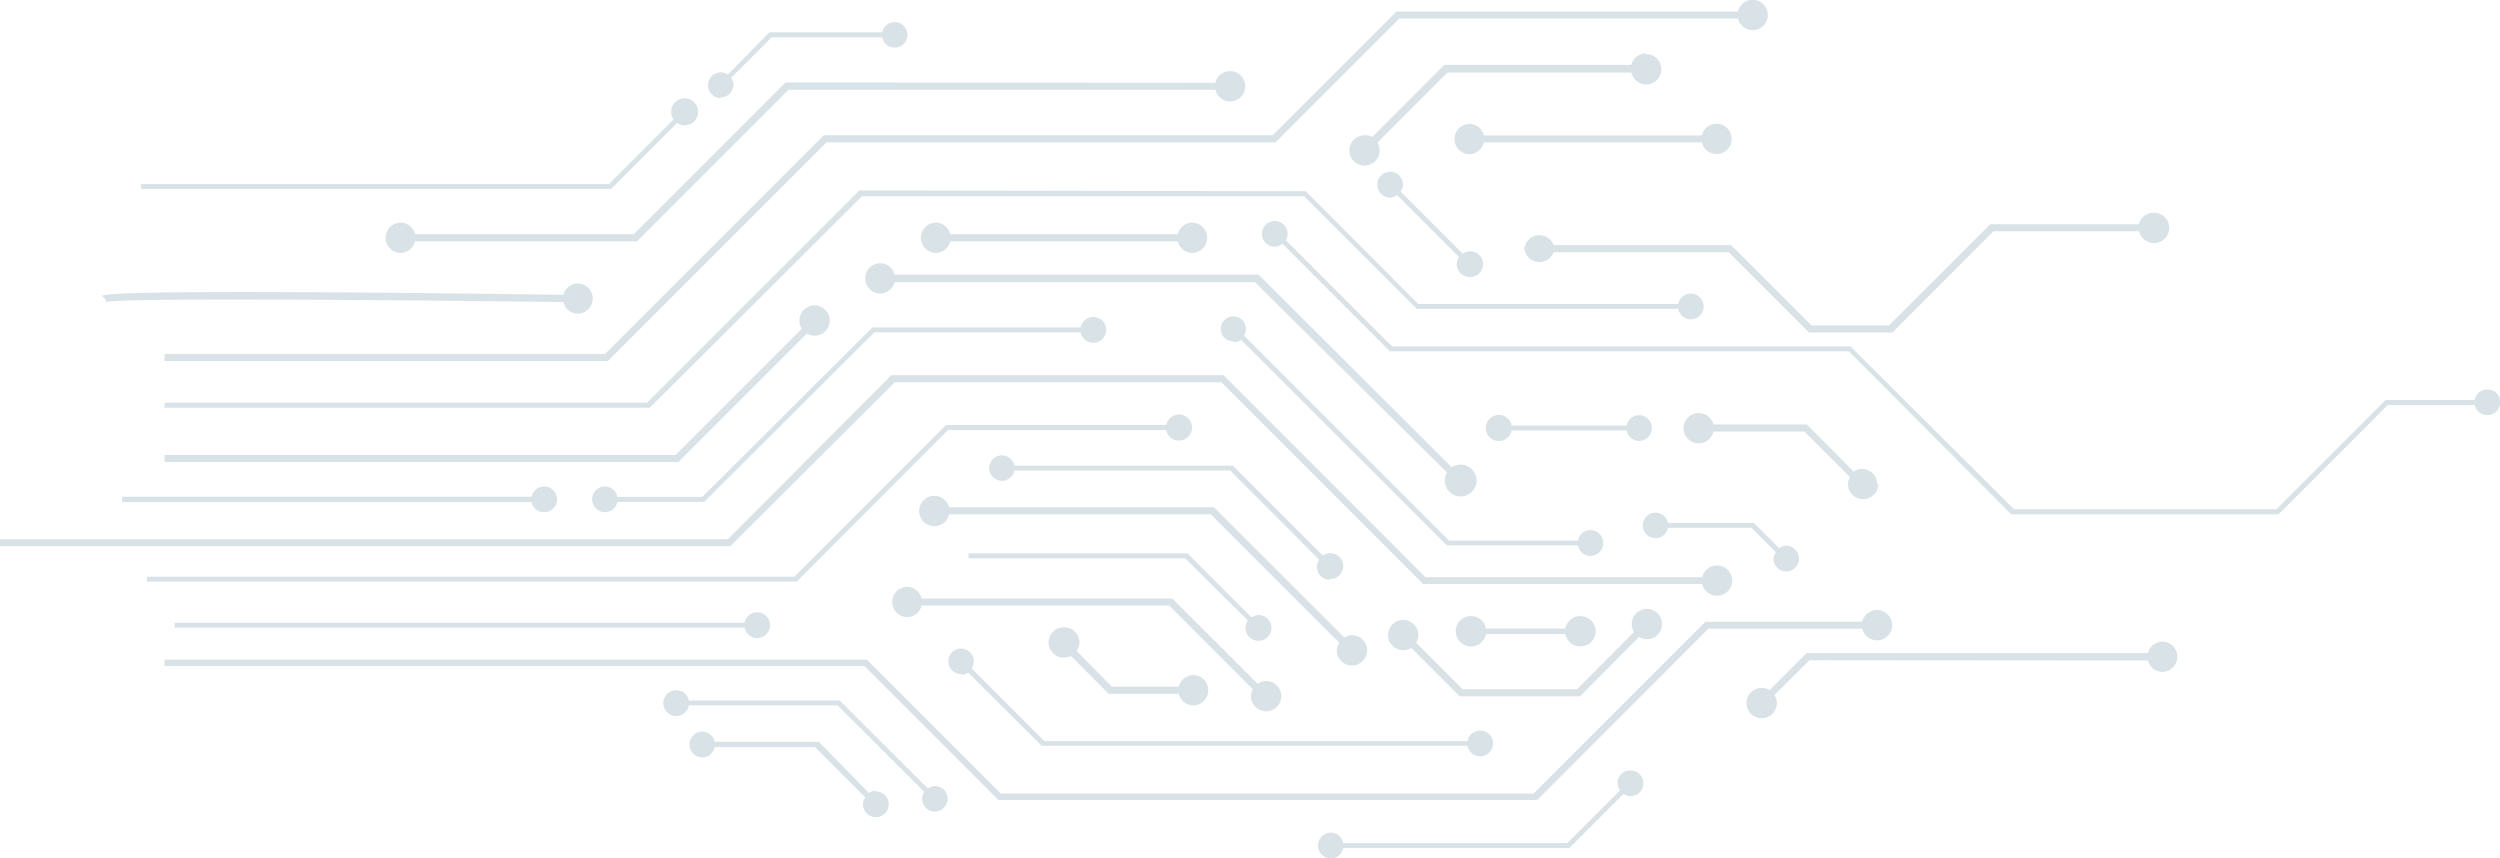 <svg id="Layer_1" data-name="Layer 1" xmlns="http://www.w3.org/2000/svg" viewBox="0 0 164.87 56.61"><defs><style>.cls-1{fill:#d9e3e7;}</style></defs><path class="cls-1" d="M89,160.29h21.55l13.31,13.31h18.4a1,1,0,1,0,0-.46H124l-13.31-13.32H88.78L78,170.64H30v.46H78.16Z" transform="translate(-30 -135.08)"/><path class="cls-1" d="M92.52,163.44h14.39a.86.86,0,1,0,0-.33H92.39l-10,10H39.69v.33H82.54Z" transform="translate(-30 -135.08)"/><path class="cls-1" d="M83.21,157.08a1,1,0,1,0-.49-.83,1,1,0,0,0,.16.5l-8.33,8.33H40.85v.47H74.74Z" transform="translate(-30 -135.08)"/><path class="cls-1" d="M125.42,166.24a1,1,0,0,0-.14.47,1.05,1.05,0,1,0,.46-.81L113,153.19h-24a1,1,0,0,0-.94-.75,1,1,0,1,0,0,2,1,1,0,0,0,.94-.75h23.76Z" transform="translate(-30 -135.08)"/><path class="cls-1" d="M142.67,176.54h10.14a1,1,0,1,0,0-.46H142.47l-11.33,11.33H96l-8.83-8.83H40.85V179H87l8.84,8.84h35.54Z" transform="translate(-30 -135.08)"/><path class="cls-1" d="M138.09,177.09a1,1,0,1,0-.48-.83,1,1,0,0,0,.15.5L134,180.53h-7.55l-3.06-3.06a.89.89,0,0,0,.15-.49,1,1,0,1,0-.47.83l3.19,3.19h7.94Z" transform="translate(-30 -135.08)"/><path class="cls-1" d="M86.67,147.64l-14,14H40.85v.33h32l14-13.95H116l7.44,7.43h17.24a.84.84,0,0,0,.82.69.85.85,0,1,0,0-1.7.83.83,0,0,0-.82.69H123.54l-7.43-7.44Z" transform="translate(-30 -135.08)"/><path class="cls-1" d="M69.9,158.42H40.85v.47H70.09l14.42-14.42h29.61l8.17-8.17h22.32a1,1,0,1,0,0-.46H122.1L113.93,144H84.32Z" transform="translate(-30 -135.08)"/><path class="cls-1" d="M81.8,140.52l-10,10H57.37a1,1,0,0,0-.94-.76,1,1,0,0,0,0,2,1,1,0,0,0,.94-.76H72l10-10h28.15a1,1,0,1,0,0-.46Z" transform="translate(-30 -135.08)"/><path class="cls-1" d="M37,155c.81-.28,18.12-.15,30.15,0a1,1,0,0,0,.94.77,1,1,0,1,0,0-2,1,1,0,0,0-.94.75c-11.6-.16-30-.34-30.42.07l.22.23Z" transform="translate(-30 -135.08)"/><path class="cls-1" d="M74.65,143.19a.81.81,0,0,0,.46.15.89.89,0,1,0-.69-.38l-4.26,4.26H39.3v.32h31Z" transform="translate(-30 -135.08)"/><path class="cls-1" d="M171.65,178.64a1,1,0,0,0,.94.75,1,1,0,1,0,0-2,1,1,0,0,0-.94.76H149.14l-2.44,2.44a1,1,0,1,0,.48.84.91.91,0,0,0-.16-.51l2.31-2.3Z" transform="translate(-30 -135.08)"/><path class="cls-1" d="M77.52,141.51a.85.85,0,0,0,.85-.85.78.78,0,0,0-.15-.45l2.67-2.67h7.29a.84.84,0,1,0,.81-1,.83.83,0,0,0-.81.67H80.74L78,140a.84.84,0,0,0-.46-.15.85.85,0,1,0,0,1.7Z" transform="translate(-30 -135.08)"/><path class="cls-1" d="M107.67,150.52h-15a1,1,0,0,0-.94-.76,1,1,0,0,0,0,2,1,1,0,0,0,.94-.76h15a1,1,0,0,0,.94.76,1,1,0,0,0,0-2A1,1,0,0,0,107.67,150.52Z" transform="translate(-30 -135.08)"/><path class="cls-1" d="M127.86,144.47h14.37a1,1,0,1,0,0-.46H127.86a1,1,0,0,0-.94-.76,1,1,0,0,0,0,2A1,1,0,0,0,127.86,144.47Z" transform="translate(-30 -135.08)"/><path class="cls-1" d="M138.52,138.6a1,1,0,0,0-.94.76H125.25l-4.75,4.75A.91.91,0,0,0,120,144a1,1,0,1,0,.84.48l4.61-4.61h12.14a1,1,0,1,0,.94-1.22Z" transform="translate(-30 -135.08)"/><path class="cls-1" d="M172,149.11a1,1,0,0,0-.95.76h-9.8l-6.68,6.67h-5.11l-5.3-5.3H132.46a1,1,0,0,0-1.93.24,1,1,0,0,0,1.93.23H144l5.3,5.3h5.5l6.67-6.68h9.61a1,1,0,1,0,.95-1.22Z" transform="translate(-30 -135.08)"/><path class="cls-1" d="M128,176.9h5.23a1,1,0,0,0,1,.81,1,1,0,1,0,0-2,1,1,0,0,0-1,.82H128a1,1,0,0,0-1-.82,1,1,0,0,0,0,2A1,1,0,0,0,128,176.9Z" transform="translate(-30 -135.08)"/><path class="cls-1" d="M100.15,176.45a1,1,0,1,0,0,2,1,1,0,0,0,.46-.12l2.51,2.51h4.62a1,1,0,0,0,.94.76,1,1,0,0,0,0-2,1,1,0,0,0-.94.76h-4.42L101,178a1,1,0,0,0,.19-.55A1,1,0,0,0,100.15,176.45Z" transform="translate(-30 -135.08)"/><path class="cls-1" d="M91.65,167.78a1,1,0,1,0,.94,1.22h17.26l8.47,8.47a1,1,0,0,0-.16.5,1,1,0,0,0,2,0,1,1,0,0,0-1-1,1,1,0,0,0-.5.16l-8.61-8.6H92.59A1,1,0,0,0,91.65,167.78Z" transform="translate(-30 -135.08)"/><path class="cls-1" d="M89.84,173.78a1,1,0,1,0,0,2,1,1,0,0,0,.94-.76h16.33l5.51,5.52a1,1,0,0,0-.12.45,1,1,0,0,0,2,0,1,1,0,0,0-1-1,1,1,0,0,0-.55.19l-5.64-5.63H90.78A1,1,0,0,0,89.84,173.78Z" transform="translate(-30 -135.08)"/><path class="cls-1" d="M153.79,167a1,1,0,0,0-1-1,.92.92,0,0,0-.54.18l-3.1-3.11H143a1,1,0,0,0-.94-.75,1,1,0,1,0,.94,1.22H149l3,3a.91.91,0,0,0-.13.46,1,1,0,0,0,2,0Z" transform="translate(-30 -135.08)"/><path class="cls-1" d="M152.06,157.92H121.8l-7-7a.86.86,0,0,0,.12-.42.85.85,0,1,0-.84.85.81.81,0,0,0,.5-.19l7.08,7.09h30.27L162.64,169l.05,0h17.57l7.21-7.21h5.74a.83.83,0,0,0,.81.67.85.85,0,1,0-.82-1h-5.87l-7.2,7.2H162.82L152.11,158Z" transform="translate(-30 -135.08)"/><path class="cls-1" d="M126.92,153.35a.85.85,0,1,0-.46-1.54l-4.09-4.09a.82.82,0,0,0,.16-.46.85.85,0,1,0-.85.85.82.82,0,0,0,.46-.16l4.09,4.09a.82.82,0,0,0-.16.46A.85.85,0,0,0,126.92,153.35Z" transform="translate(-30 -135.08)"/><path class="cls-1" d="M69.9,168.86a.83.83,0,0,0,.81-.68h5.73L87.66,157h13.61a.85.85,0,1,0,0-.33H87.53L76.31,167.85h-5.6a.83.83,0,0,0-.81-.69.85.85,0,0,0,0,1.7Z" transform="translate(-30 -135.08)"/><path class="cls-1" d="M65.05,167.84h-27v.35h27a.83.83,0,0,0,.81.67.85.85,0,1,0-.81-1Z" transform="translate(-30 -135.08)"/><path class="cls-1" d="M117.71,173.26a.85.85,0,1,0-.47-1.54l-5.93-5.93,0,0H96.9a.84.84,0,1,0-.82,1,.84.84,0,0,0,.82-.68h14.23L117,172a.83.83,0,0,0,.7,1.31Z" transform="translate(-30 -135.08)"/><path class="cls-1" d="M129.69,163.47h7.59a.83.83,0,0,0,.81.69.85.85,0,0,0,0-1.7.83.83,0,0,0-.81.68h-7.59a.86.86,0,1,0,0,.33Z" transform="translate(-30 -135.08)"/><path class="cls-1" d="M147.79,172.77a.85.85,0,0,0,0-1.7.82.82,0,0,0-.46.16l-1.66-1.66,0,0H140a.84.84,0,1,0-.82,1,.84.84,0,0,0,.82-.68h5.51l1.61,1.61a.82.82,0,0,0-.16.46A.85.85,0,0,0,147.79,172.77Z" transform="translate(-30 -135.08)"/><path class="cls-1" d="M111.39,157.65a.82.82,0,0,0,.46-.16l13.57,13.56,0,0h8.64a.84.84,0,0,0,.82.69.85.85,0,0,0,0-1.7.84.84,0,0,0-.82.69h-8.5l-13.52-13.52a.83.83,0,1,0-.69.39Z" transform="translate(-30 -135.08)"/><path class="cls-1" d="M79.1,176.15H41.51v.32H79.1a.85.85,0,1,0,0-.32Z" transform="translate(-30 -135.08)"/><path class="cls-1" d="M93.39,179.58a.81.81,0,0,0,.46-.15l4.85,4.84,0,0h28.08a.85.85,0,1,0,0-.32H98.88l-4.8-4.8a.84.84,0,1,0-.69.38Z" transform="translate(-30 -135.08)"/><path class="cls-1" d="M87.76,187.23a.78.78,0,0,0-.45.15L84,184l0,0H77.13a.83.83,0,0,0-.81-.67.85.85,0,0,0,0,1.7.83.83,0,0,0,.81-.68h6.62l3.31,3.31a.93.93,0,0,0-.15.46.85.85,0,1,0,.85-.85Z" transform="translate(-30 -135.08)"/><path class="cls-1" d="M91.65,186.93a.81.81,0,0,0-.46.15l-5.76-5.75,0-.05h-10a.84.84,0,0,0-.82-.68.85.85,0,1,0,.82,1h9.81l5.71,5.7a.84.84,0,1,0,.69-.38Z" transform="translate(-30 -135.08)"/><path class="cls-1" d="M113,177.34a.85.85,0,0,0,0-1.7.8.8,0,0,0-.46.16l-4.18-4.18,0-.05H93.87v.33h14.29L112.3,176a.78.78,0,0,0-.16.46A.85.85,0,0,0,113,177.34Z" transform="translate(-30 -135.08)"/><path class="cls-1" d="M137.53,185.89a.82.82,0,0,0-.69,1.31l-3.48,3.48H118.58a.83.83,0,0,0-.81-.69.85.85,0,0,0,0,1.7.83.83,0,0,0,.81-.68h14.91l3.58-3.58a.82.82,0,0,0,.46.16.85.85,0,1,0,0-1.7Z" transform="translate(-30 -135.08)"/></svg>
